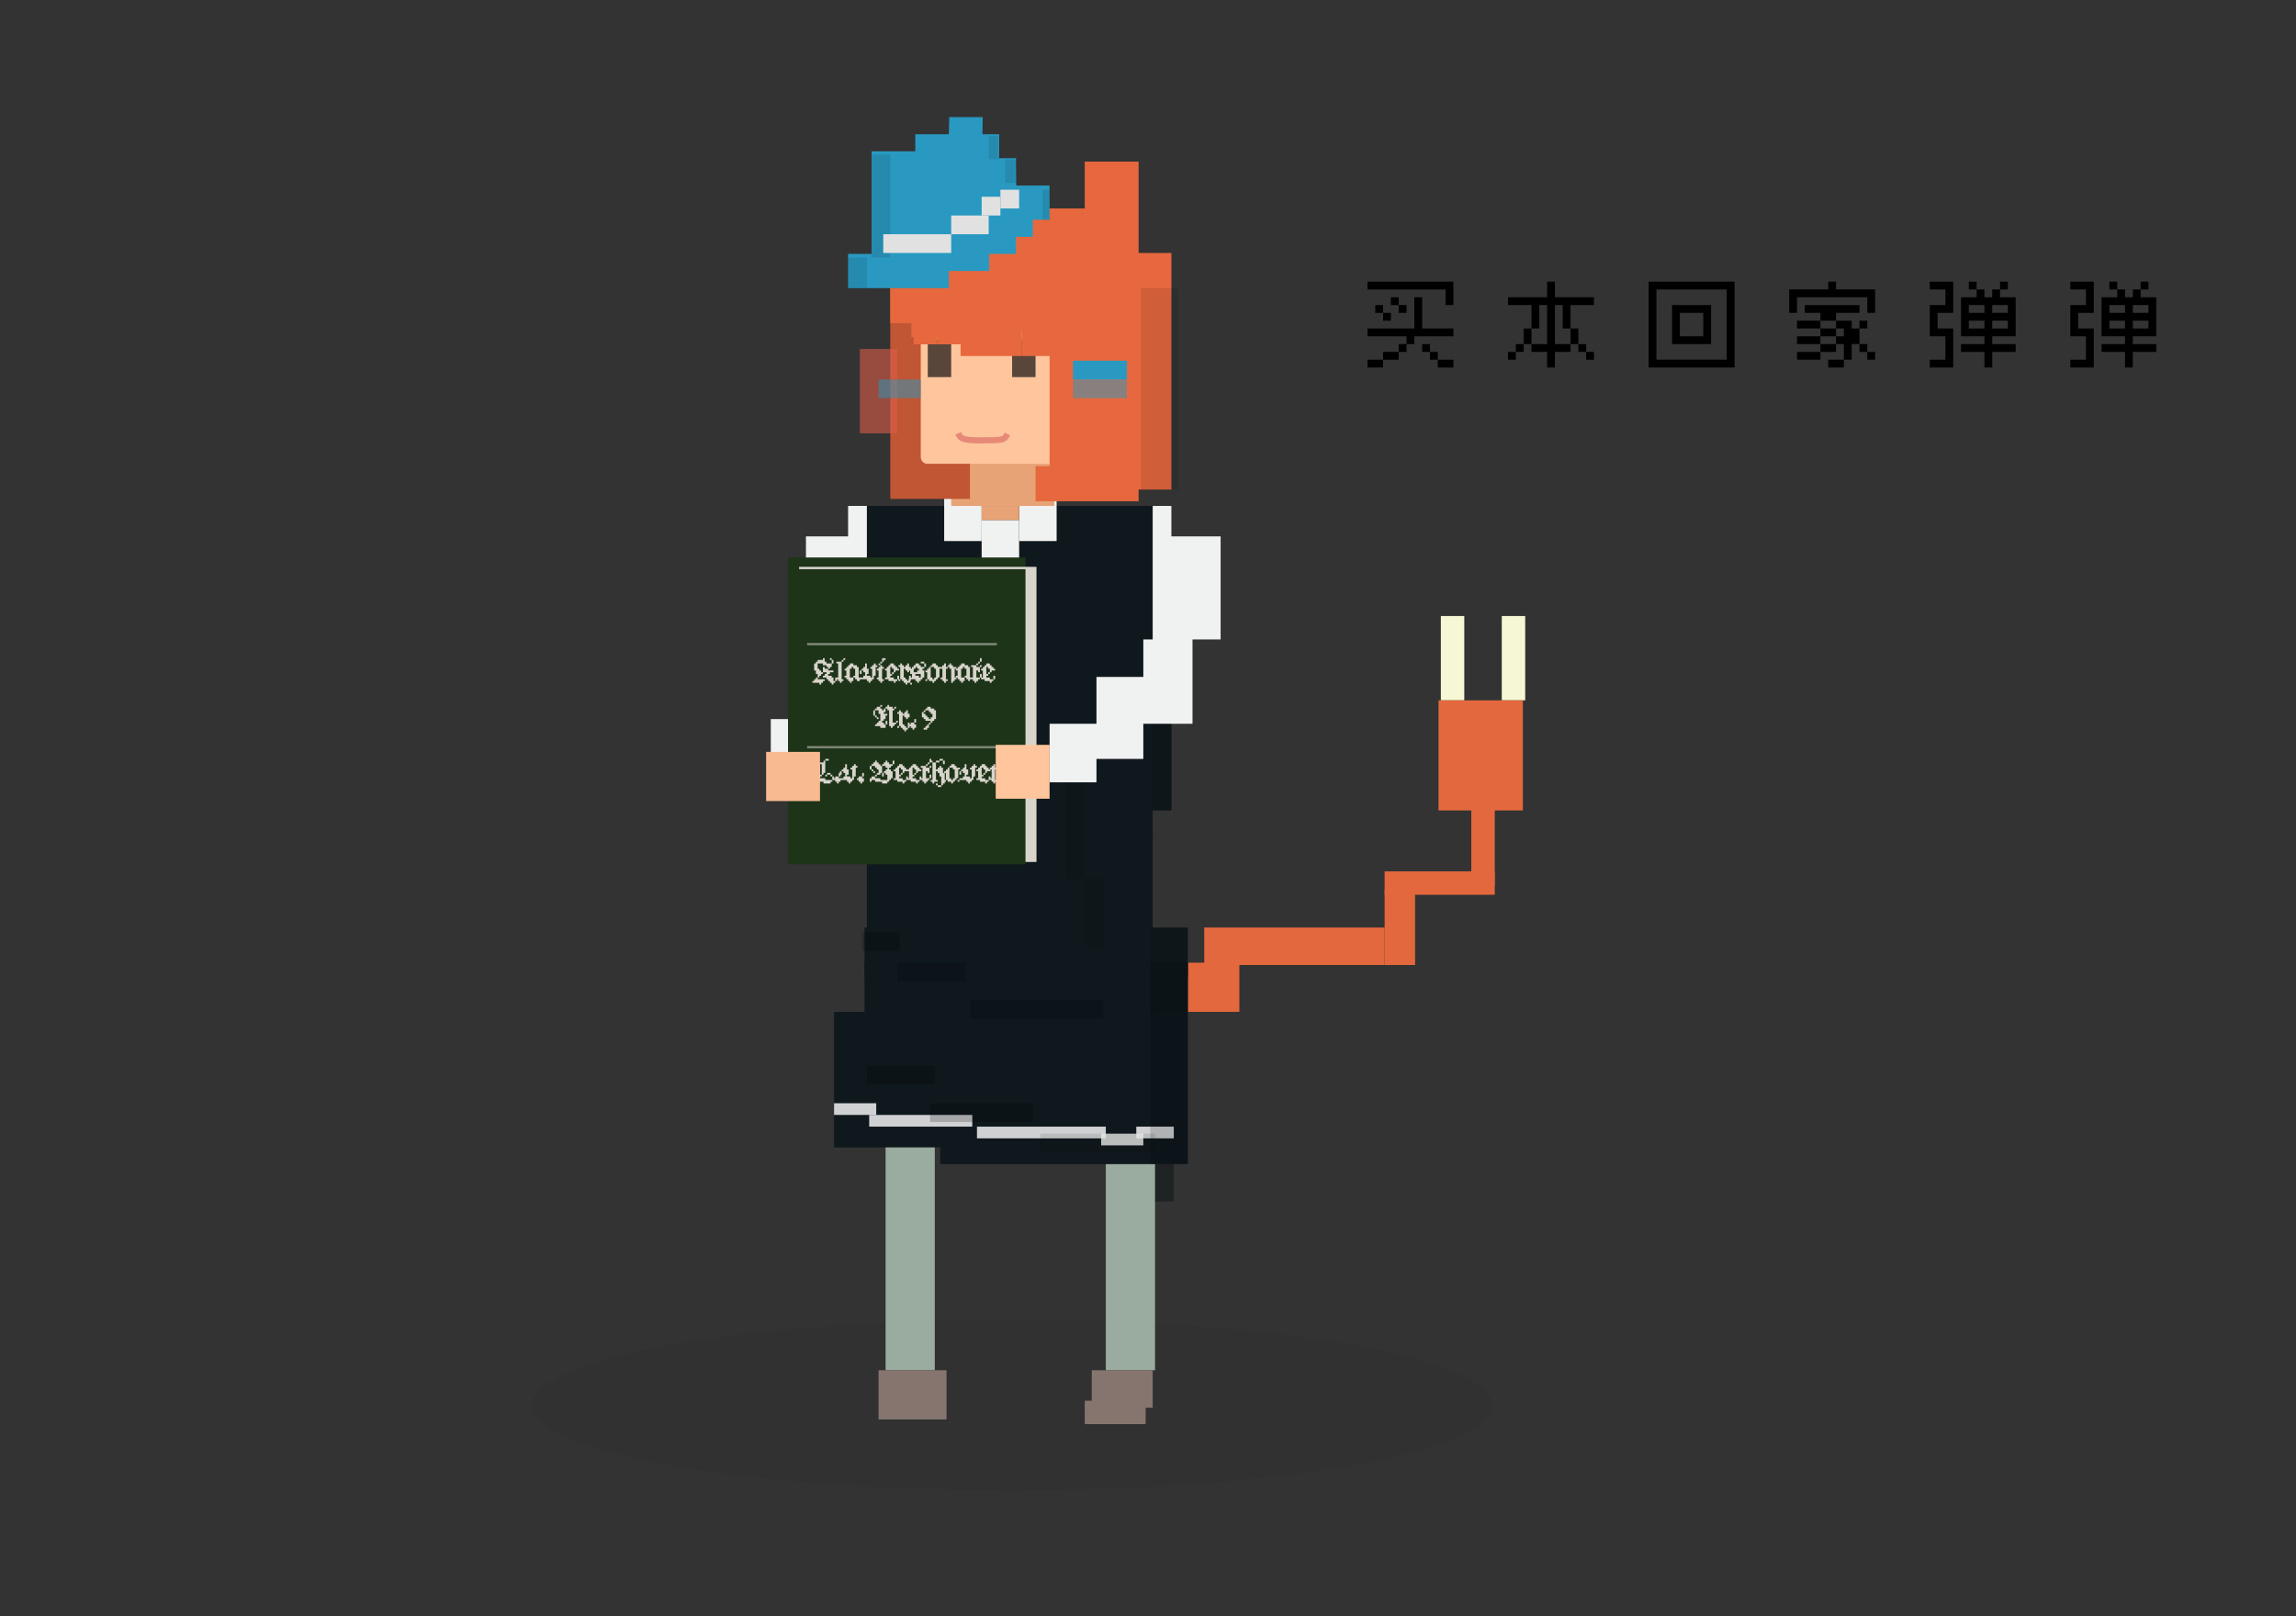 <?xml version="1.0" encoding="UTF-8" standalone="no"?>
<svg
   width="980px"
   height="690px"
   viewBox="0 0 980 690"
   version="1.1"
   id="svg256"
   sodipodi:docname="i-piano-score-get_cn.svg"
   inkscape:version="1.1.2 (b8e25be833, 2022-02-05)"
   xmlns:inkscape="http://www.inkscape.org/namespaces/inkscape"
   xmlns:sodipodi="http://sodipodi.sourceforge.net/DTD/sodipodi-0.dtd"
   xmlns:xlink="http://www.w3.org/1999/xlink"
   xmlns="http://www.w3.org/2000/svg"
   xmlns:svg="http://www.w3.org/2000/svg"
   xmlns:rdf="http://www.w3.org/1999/02/22-rdf-syntax-ns#"
   xmlns:cc="http://creativecommons.org/ns#"
   xmlns:dc="http://purl.org/dc/elements/1.1/">
  <rect x="0" y="0" width="980" height="690" fill="#333333" stroke="none"/>
  <sodipodi:namedview
     id="namedview258"
     pagecolor="#ffffff"
     bordercolor="#666666"
     borderopacity="1.0"
     inkscape:pageshadow="2"
     inkscape:pageopacity="0.0"
     inkscape:pagecheckerboard="0"
     showgrid="false"
     inkscape:zoom="1.1581633"
     inkscape:cx="277.59471"
     inkscape:cy="344.94273"
     inkscape:window-width="2249"
     inkscape:window-height="1087"
     inkscape:window-x="735"
     inkscape:window-y="976"
     inkscape:window-maximized="0"
     inkscape:current-layer="text2278" />
  <title
     id="title2">i-piano-score-get</title>
  <defs
     id="defs5">
    <polygon
       id="path-1"
       points="78.833 43.8 78.833 51.1 71.667 51.1 71.652 58.4 60.2 58.4 60.2 65.7 43 65.7 43 73 0 73 0 58.4 10.033 58.4 10.033 14.6 28.667 14.6 28.667 7.3 43 7.3 43.168 0 57.449 0 57.333 7.3 64.5 7.3 64.5 17.52 71.667 17.52 71.751 29.2 85.967 29.2 86 43.8" />
  </defs>
  <g
     id="i-piano-score-get"
     stroke="none"
     stroke-width="1"
     fill="none"
     fill-rule="evenodd">
    <g
       id="g251"
       transform="translate(227, 50)">
      <ellipse
         id="Oval"
         fill-opacity="0.05"
         fill="#0A0A0A"
         cx="205"
         cy="549.835"
         rx="205"
         ry="36.5" />
      <g
         id="スカート-影"
         transform="translate(265.6, 455) scale(-1, 1) translate(-265.6, -455) translate(257.6, 447)"
         fill="#0E1517"
         fill-opacity="0.5">
        <rect
           id="Rectangle"
           x="-0.4"
           y="0"
           width="16"
           height="16" />
      </g>
      <g
         id="脚"
         transform="translate(255.3, 480.5) scale(-1, 1) translate(-255.3, -480.5) translate(244.8, 426)"
         fill="#9AAB9F">
        <rect
           id="rect10"
           x="-0.2"
           y="0"
           width="21"
           height="109" />
      </g>
      <g
         id="脚1"
         transform="translate(161.3, 480.5) scale(-1, 1) translate(-161.3, -480.5) translate(150.8, 426)"
         fill="#9AAB9F">
        <rect
           id="rect13"
           x="-0.2"
           y="0"
           width="21"
           height="109" />
      </g>
      <g
         id="靴"
         transform="translate(252, 543) scale(-1, 1) translate(-252, -543) translate(239, 535)"
         fill="#85756E">
        <rect
           id="rect16"
           x="0"
           y="0"
           width="26"
           height="16" />
      </g>
      <g
         id="靴1"
         transform="translate(249, 553) scale(-1, 1) translate(-249, -553) translate(236, 548)"
         fill="#85756E">
        <rect
           id="rect19"
           x="0"
           y="0"
           width="26"
           height="10" />
      </g>
      <g
         id="靴2"
         transform="translate(162.1, 545.5) scale(-1, 1) translate(-162.1, -545.5) translate(147.6, 535)"
         fill="#85756E">
        <rect
           id="rect22"
           x="-0.4"
           y="0"
           width="29"
           height="21" />
      </g>
      <g
         transform="translate(352.2, 297.5) scale(-1, 1) translate(-352.2, -297.5) translate(280, 213)"
         id="g49">
        <g
           id="しっぽ"
           transform="translate(122.4, 148)"
           fill="#E3683E">
          <rect
             id="rect25"
             x="0"
             y="0"
             width="22"
             height="21" />
        </g>
        <g
           id="しっぽ1"
           transform="translate(60.4, 133)"
           fill="#E3683E">
          <rect
             id="rect28"
             x="0"
             y="0"
             width="77"
             height="16" />
        </g>
        <g
           id="しっぽ2"
           transform="translate(47.4, 117)"
           fill="#E3683E">
          <rect
             id="rect31"
             x="0"
             y="0"
             width="13"
             height="32" />
        </g>
        <g
           id="しっぽ3"
           transform="translate(13.6, 109)"
           fill="#E3683E">
          <rect
             id="rect34"
             x="-0.2"
             y="0"
             width="47"
             height="10" />
        </g>
        <g
           id="しっぽ4"
           transform="translate(13, 81)"
           fill="#E3683E">
          <rect
             id="rect37"
             x="0.4"
             y="0"
             width="10"
             height="34" />
        </g>
        <g
           id="しっぽ6"
           fill="#F6F7D4">
          <rect
             id="rect40"
             x="0.4"
             y="0"
             width="10"
             height="36" />
        </g>
        <g
           id="しっぽ8"
           transform="translate(26.4, 0)"
           fill="#F6F7D4">
          <rect
             id="rect43"
             x="0"
             y="0"
             width="10"
             height="36" />
        </g>
        <g
           id="しっぽ9"
           transform="translate(1.4, 36)"
           fill="#E3683E">
          <rect
             id="rect46"
             x="0"
             y="0"
             width="36"
             height="47" />
        </g>
      </g>
      <g
         transform="translate(190.9, 299.5) scale(-1, 1) translate(-190.9, -299.5) translate(102, 152)"
         id="g80">
        <g
           id="スカート"
           transform="translate(14.6, 153)"
           fill="#0F181D">
          <rect
             id="rect51"
             x="0.2"
             y="0"
             width="122"
             height="98" />
        </g>
        <g
           id="スカート1"
           transform="translate(0, 209)"
           fill="#0F181D">
          <rect
             id="rect54"
             x="-0.2"
             y="0"
             width="138"
             height="21" />
        </g>
        <g
           id="スカート2"
           transform="translate(0, 194)"
           fill="#0F181D">
          <rect
             id="rect57"
             x="-0.2"
             y="0"
             width="138"
             height="21" />
        </g>
        <g
           id="スカート3"
           transform="translate(0, 230)"
           fill="#0F181D">
          <polygon
             id="Path"
             points="150.8 0 -0.2 0 -0.2 65 105.5 65 105.5 57.857 150.8 57.857" />
        </g>
        <g
           id="ワンピース"
           transform="translate(14.6, 14)"
           fill="#0F181D">
          <rect
             id="rect62"
             x="0.2"
             y="0"
             width="122"
             height="143" />
        </g>
        <g
           id="ワンピース1"
           transform="translate(6.8, 0)">
          <rect
             id="rect65"
             fill="#0F181D"
             x="0"
             y="14"
             width="130"
             height="130" />
          <rect
             id="rect67"
             fill="#F0F1F1"
             x="81"
             y="0"
             width="16"
             height="29" />
          <rect
             id="rect69"
             fill="#F0F1F1"
             x="49"
             y="0"
             width="16"
             height="29" />
          <rect
             id="rect71"
             fill="#F0F1F1"
             x="65"
             y="20"
             width="16"
             height="23" />
          <rect
             id="rect73"
             fill="#E7A376"
             x="65"
             y="14"
             width="16"
             height="6" />
          <path
             d="M171,105 L171,126 L149,126 L149,105 L171,105 Z M138,14 L138,27 L156,27 L156,71 L130,71 L130,14 L138,14 Z"
             id="Combined-Shape"
             fill="#F0F1F1" />
          <g
             id="アウター-暗-"
             transform="translate(0, 71)"
             fill="#000000"
             fill-opacity="0.1">
            <rect
               id="rect76"
               x="0"
               y="0"
               width="8"
               height="73" />
          </g>
        </g>
      </g>
      <g
         id="シワ"
         transform="translate(138.2, 423.5) scale(-1, 1) translate(-138.2, -423.5) translate(129.2, 421)"
         fill="#FFFFFF"
         fill-opacity="0.8">
        <rect
           id="rect82"
           x="0.2"
           y="0"
           width="18"
           height="5" />
      </g>
      <g
         id="シワ1"
         transform="translate(166.2, 428.5) scale(-1, 1) translate(-166.2, -428.5) translate(144.2, 426)"
         fill="#FFFFFF"
         fill-opacity="0.8">
        <rect
           id="rect85"
           x="0.2"
           y="0"
           width="44"
           height="5" />
      </g>
      <g
         id="シワ2"
         transform="translate(217.1, 433.5) scale(-1, 1) translate(-217.1, -433.5) translate(189.6, 431)"
         fill="#FFFFFF"
         fill-opacity="0.8">
        <rect
           id="rect88"
           x="-0.4"
           y="0"
           width="55"
           height="5" />
      </g>
      <g
         id="シワ3"
         transform="translate(252.2, 436.5) scale(-1, 1) translate(-252.2, -436.5) translate(243.2, 434)"
         fill="#FFFFFF"
         fill-opacity="0.8">
        <rect
           id="rect91"
           x="0.2"
           y="0"
           width="18"
           height="5" />
      </g>
      <g
         id="シワ4"
         transform="translate(265.6, 433.5) scale(-1, 1) translate(-265.6, -433.5) translate(257.6, 431)"
         fill="#FFFFFF"
         fill-opacity="0.8">
        <rect
           id="rect94"
           x="-0.4"
           y="0"
           width="16"
           height="5" />
      </g>
      <rect
         id="rect97"
         fill-opacity="0.1"
         fill="#000000"
         transform="translate(241.5, 438) scale(-1, 1) translate(-241.5, -438) "
         x="217"
         y="434"
         width="49"
         height="8" />
      <rect
         id="rect99"
         fill-opacity="0.2"
         fill="#000000"
         transform="translate(149, 352) scale(-1, 1) translate(-149, -352) "
         x="141"
         y="348"
         width="16"
         height="8" />
      <rect
         id="rect101"
         fill-opacity="0.2"
         fill="#000000"
         transform="translate(157.5, 409) scale(-1, 1) translate(-157.5, -409) "
         x="143"
         y="405"
         width="29"
         height="8" />
      <rect
         id="rect103"
         fill-opacity="0.15"
         fill="#000000"
         transform="translate(170.5, 365) scale(-1, 1) translate(-170.5, -365) "
         x="156"
         y="361"
         width="29"
         height="8" />
      <rect
         id="rect105"
         fill-opacity="0.1"
         fill="#000000"
         transform="translate(177.5, 235) scale(-1, 1) translate(-177.5, -235) "
         x="167"
         y="231"
         width="21"
         height="8" />
      <rect
         id="rect107"
         fill-opacity="0.05"
         fill="#000000"
         transform="translate(175, 295.5) scale(-1, 1) translate(-175, -295.5) "
         x="171"
         y="281"
         width="8"
         height="29" />
      <rect
         id="rect109"
         fill-opacity="0.1"
         fill="#000000"
         transform="translate(240, 339.5) scale(-1, 1) translate(-240, -339.5) "
         x="236"
         y="325"
         width="8"
         height="29" />
      <rect
         id="rect111"
         fill-opacity="0.1"
         fill="#000000"
         transform="translate(232, 303) scale(-1, 1) translate(-232, -303) "
         x="228"
         y="281"
         width="8"
         height="44" />
      <rect
         id="rect113"
         fill-opacity="0.2"
         fill="#000000"
         transform="translate(192, 425) scale(-1, 1) translate(-192, -425) "
         x="170"
         y="421"
         width="44"
         height="8" />
      <rect
         id="rect115"
         fill-opacity="0.15"
         fill="#000000"
         transform="translate(215.5, 381) scale(-1, 1) translate(-215.5, -381) "
         x="187"
         y="377"
         width="57"
         height="8" />
      <rect
         id="rect117"
         fill-opacity="0.1"
         fill="#000000"
         transform="translate(272, 364) scale(-1, 1) translate(-272, -364) "
         x="264"
         y="346"
         width="16"
         height="36" />
      <rect
         id="rect119"
         fill-opacity="0.15"
         fill="#000000"
         transform="translate(272, 404) scale(-1, 1) translate(-272, -404) "
         x="264"
         y="361"
         width="16"
         height="86" />
      <rect
         id="楽譜"
         fill="#1D3418"
         fill-rule="nonzero"
         x="109.4"
         y="188"
         width="101.31"
         height="126" />
      <rect
         id="rect122"
         fill="#D8D4CC"
         fill-rule="nonzero"
         x="114.09"
         y="192"
         width="101.31"
         height="126" />
      <rect
         id="rect124"
         fill="#1D3418"
         fill-rule="nonzero"
         x="109.4"
         y="193"
         width="101.31"
         height="126" />
      <path
         d="M126.5,235.5 L125,235.5 L125,234.75 L124.25,234.75 L124.25,237 L123.5,237 L123.5,236.25 L122.75,236.25 L122.75,235.5 L122,235.5 L122,233.25 L124.25,233.25 L124.25,234 L125.75,234 L125.75,234.75 L126.5,234.75 L126.5,235.5 Z M128,231.75 L128,231 L127.25,231 L127.25,231.75 L128,231.75 Z M128.75,233.25 L128.75,231.75 L128,231.75 L128,233.25 L128.75,233.25 Z M130.25,240.75 L130.25,239.25 L129.5,239.25 L129.5,240.75 L130.25,240.75 Z M122,239.25 L121.25,239.25 L121.25,240 L120.5,240 L120.5,240.75 L119.75,240.75 L119.75,241.5 L122.75,241.5 L122.75,242.25 L123.5,242.25 L123.5,241.5 L124.25,241.5 L124.25,240.75 L125,240.75 L125,240 L122,240 L122,239.25 Z M126.5,235.5 L127.25,235.5 L127.25,234.75 L128,234.75 L128,233.25 L125.75,233.25 L125.75,232.5 L125,232.5 L125,231 L124.25,231 L124.25,231.75 L122,231.75 L122,232.5 L121.25,232.5 L121.25,233.25 L120.5,233.25 L120.5,236.25 L121.25,236.25 L121.25,237.75 L122,237.75 L122,239.25 L122.75,239.25 L122.75,238.5 L123.5,238.5 L123.5,237.75 L124.25,237.75 L124.25,237 L125.75,237 L125.75,237.75 L125,237.75 L125,238.5 L124.25,238.5 L124.25,239.25 L125.75,239.25 L125.75,240 L126.5,240 L126.5,240.75 L127.25,240.75 L127.25,241.5 L128,241.5 L128,242.25 L128.75,242.25 L128.75,241.5 L129.5,241.5 L129.5,240.75 L128.75,240.75 L128.75,239.25 L128,239.25 L128,238.5 L126.5,238.5 L126.5,237.75 L127.25,237.75 L127.25,237 L128.75,237 L128.75,236.25 L126.5,236.25 L126.5,235.5 Z M133.75,231.75 L133.75,231 L133,231 L133,231.75 L133.75,231.75 Z M133,232.5 L133,231.75 L132.25,231.75 L132.25,232.5 L133,232.5 Z M132.25,241.5 L132.25,240.75 L133,240.75 L133,240 L132.25,240 L132.25,232.5 L130,232.5 L130,233.25 L130.75,233.25 L130.75,239.25 L130,239.25 L130,240 L130.75,240 L130.75,240.75 L131.5,240.75 L131.5,241.5 L132.25,241.5 Z M137.25,239.25 L135.75,239.25 L135.75,235.5 L136.5,235.5 L136.5,234.75 L137.25,234.75 L137.25,235.5 L138,235.5 L138,238.5 L137.25,238.5 L137.25,239.25 Z M137.25,239.25 L138,239.25 L138,240 L138.75,240 L138.75,240.75 L139.5,240.75 L139.5,240 L140.25,240 L140.25,239.25 L139.5,239.25 L139.5,234.75 L138.75,234.75 L138.75,234 L137.25,234 L137.25,233.25 L135.75,233.25 L135.75,234 L135,234 L135,234.75 L134.25,234.75 L134.25,235.5 L133.5,235.5 L133.5,236.25 L134.25,236.25 L134.25,238.5 L133.5,238.5 L133.5,239.25 L134.25,239.25 L134.25,240 L135,240 L135,240.75 L135.75,240.75 L135.75,241.5 L136.5,241.5 L136.5,240.75 L137.25,240.75 L137.25,239.25 Z M140,240 L139.25,240 L139.25,240.75 L140,240.75 L140,240 Z M140.75,236.25 L140,236.25 L140,237.75 L140.75,237.75 L140.75,236.25 Z M140.75,236.25 L141.5,236.25 L141.5,237 L142.25,237 L142.25,238.5 L141.5,238.5 L141.5,239.25 L140,239.25 L140,240 L143,240 L143,240.75 L143.75,240.75 L143.75,241.5 L144.5,241.5 L144.5,240.75 L145.25,240.75 L145.25,240 L146,240 L146,238.5 L146.75,238.5 L146.75,234.75 L147.5,234.75 L147.5,234 L146.75,234 L146.75,233.25 L146,233.25 L146,234 L145.25,234 L145.25,234.75 L144.5,234.75 L144.5,235.5 L145.25,235.5 L145.25,239.25 L144.5,239.25 L144.5,238.5 L143,238.5 L143,237.75 L143.75,237.75 L143.75,235.5 L143,235.5 L143,233.25 L142.25,233.25 L142.25,234.75 L141.5,234.75 L141.5,235.5 L140.75,235.5 L140.75,236.25 Z M150.25,232.5 L150.25,231.75 L151,231.75 L151,231 L149.5,231 L149.5,232.5 L150.25,232.5 Z M149.5,233.25 L149.5,232.5 L148.75,232.5 L148.75,233.25 L149.5,233.25 Z M148.75,234 L148.75,233.25 L148,233.25 L148,234 L148.75,234 Z M149.5,241.5 L149.5,240.75 L150.25,240.75 L150.25,240 L149.5,240 L149.5,235.5 L150.25,235.5 L150.25,234.75 L149.5,234.75 L149.5,234 L148.75,234 L148.75,234.75 L148,234.75 L148,235.5 L147.25,235.5 L147.25,236.25 L148,236.25 L148,239.25 L147.25,239.25 L147.25,240 L148,240 L148,240.75 L148.75,240.75 L148.75,241.5 L149.5,241.5 Z M154.5,237 L153.75,237 L153.75,237.75 L154.5,237.75 L154.5,237 Z M156.75,240 L156.75,238.5 L156,238.5 L156,240 L156.75,240 Z M154.5,237 L155.25,237 L155.25,236.25 L156.75,236.25 L156.75,235.5 L156,235.5 L156,234.75 L155.25,234.75 L155.25,234 L154.5,234 L154.5,233.25 L153,233.25 L153,234 L152.25,234 L152.25,234.75 L151.5,234.75 L151.5,235.5 L150.75,235.5 L150.75,236.25 L151.5,236.25 L151.5,239.25 L150.75,239.25 L150.75,240 L152.25,240 L152.25,240.75 L154.5,240.75 L154.5,241.5 L155.25,241.5 L155.25,240.75 L156,240.75 L156,240 L154.5,240 L154.5,239.25 L153,239.25 L153,238.5 L153.75,238.5 L153.75,237.75 L153,237.75 L153,234.75 L153.75,234.75 L153.75,235.5 L154.5,235.5 L154.5,237 Z M157.25,240 L156.5,240 L156.5,240.75 L157.25,240.75 L157.25,240 Z M161.75,240.75 L161.75,238.5 L161,238.5 L161,240.75 L161.75,240.75 Z M157.25,240 L158,240 L158,240.75 L158.75,240.75 L158.75,241.5 L159.5,241.5 L159.5,242.25 L160.25,242.25 L160.25,241.5 L161,241.5 L161,240.75 L160.25,240.75 L160.25,240 L159.5,240 L159.5,239.25 L158.75,239.25 L158.75,235.5 L159.5,235.5 L159.5,236.25 L160.25,236.25 L160.25,237 L161,237 L161,236.25 L161.75,236.25 L161.75,234.75 L161,234.75 L161,233.25 L160.25,233.25 L160.25,234 L159.5,234 L159.5,234.75 L158.75,234.75 L158.75,234 L158,234 L158,233.25 L157.25,233.25 L157.25,234 L156.5,234 L156.5,234.75 L157.25,234.75 L157.25,240 Z M167.5,233.25 L167.5,232.5 L166,232.5 L166,233.25 L167.5,233.25 Z M161.5,240 L163.75,240 L163.75,240.75 L164.5,240.75 L164.5,241.5 L165.25,241.5 L165.25,240.75 L166,240.75 L166,240 L166.75,240 L166.75,239.25 L167.5,239.25 L167.5,236.25 L166.75,236.25 L166.75,235.5 L167.5,235.5 L167.5,234.75 L166,234.75 L166,234 L165.25,234 L165.25,233.25 L163.75,233.25 L163.75,234 L163,234 L163,234.75 L162.25,234.75 L162.25,235.5 L161.5,235.5 L161.5,237.75 L162.25,237.75 L162.25,239.25 L161.5,239.25 L161.5,240 Z M168.25,234.75 L168.25,233.25 L167.5,233.25 L167.5,234.75 L168.25,234.75 Z M164.5,237 L163,237 L163,235.5 L163.75,235.5 L163.75,234.75 L164.5,234.75 L164.5,235.5 L165.25,235.5 L165.25,236.25 L164.5,236.25 L164.5,237 Z M166,239.25 L165.25,239.25 L165.25,238.5 L163.75,238.5 L163.75,237.75 L166,237.75 L166,239.25 Z M162.25,242.25 L162.25,241.5 L161.5,241.5 L161.5,242.25 L162.25,242.25 Z M161.5,240 L160.75,240 L160.75,241.5 L161.5,241.5 L161.5,240 Z M168.75,240 L168,240 L168,240.75 L168.75,240.75 L168.75,240 Z M171.75,240 L171,240 L171,239.25 L170.25,239.25 L170.25,234.75 L171.75,234.75 L171.75,235.5 L172.5,235.5 L172.5,239.25 L171.75,239.25 L171.75,240 Z M168.75,240 L169.5,240 L169.5,240.75 L171,240.75 L171,241.5 L171.75,241.5 L171.75,240.75 L172.5,240.75 L172.5,240 L173.25,240 L173.25,239.25 L174,239.25 L174,235.5 L174.75,235.5 L174.75,234.75 L173.25,234.75 L173.25,234 L172.5,234 L172.5,233.25 L171,233.25 L171,234 L170.25,234 L170.25,234.75 L169.5,234.75 L169.5,235.5 L168.75,235.5 L168.75,236.25 L168,236.25 L168,237 L168.75,237 L168.75,240 Z M177.5,234.75 L178.25,234.75 L178.25,235.5 L179,235.5 L179,241.5 L179.75,241.5 L179.75,240.75 L180.5,240.75 L180.5,240 L181.25,240 L181.25,239.25 L180.5,239.25 L180.5,235.5 L181.25,235.5 L181.25,234.75 L179.75,234.75 L179.75,234 L179,234 L179,233.25 L178.25,233.25 L178.25,234 L177.5,234 L177.5,234.75 Z M177.5,234.75 L176.75,234.75 L176.75,233.25 L176,233.25 L176,234 L175.25,234 L175.25,234.75 L174.5,234.75 L174.5,235.5 L175.25,235.5 L175.25,239.25 L174.5,239.25 L174.5,240 L175.25,240 L175.25,240.75 L176,240.75 L176,241.5 L176.75,241.5 L176.75,240.75 L177.5,240.75 L177.5,240 L176.75,240 L176.75,235.5 L177.5,235.5 L177.5,234.75 Z M184.75,239.25 L183.25,239.25 L183.25,235.5 L184,235.5 L184,234.75 L184.75,234.75 L184.75,235.5 L185.5,235.5 L185.5,238.5 L184.75,238.5 L184.75,239.25 Z M184.75,239.25 L185.5,239.25 L185.5,240 L186.25,240 L186.25,240.75 L187,240.75 L187,240 L187.75,240 L187.75,239.25 L187,239.25 L187,234.75 L186.25,234.75 L186.25,234 L184.75,234 L184.75,233.25 L183.25,233.25 L183.25,234 L182.5,234 L182.5,234.75 L181.75,234.75 L181.75,235.5 L181,235.5 L181,236.25 L181.75,236.25 L181.75,238.5 L181,238.5 L181,239.25 L181.75,239.25 L181.75,240 L182.5,240 L182.5,240.75 L183.25,240.75 L183.25,241.5 L184,241.5 L184,240.75 L184.75,240.75 L184.75,239.25 Z M192,232.5 L192,231 L191.25,231 L191.25,232.5 L192,232.5 Z M191.25,233.25 L191.25,232.5 L190.5,232.5 L190.5,233.25 L191.25,233.25 Z M190.5,234 L190.5,233.25 L189.75,233.25 L189.75,234 L190.5,234 Z M189.75,241.5 L189.75,240.75 L190.5,240.75 L190.5,240 L191.25,240 L191.25,239.25 L189.75,239.25 L189.75,236.25 L190.5,236.25 L190.5,237 L191.25,237 L191.25,234.75 L189.75,234.75 L189.75,234 L187.5,234 L187.5,234.75 L188.25,234.75 L188.25,239.25 L187.5,239.25 L187.5,240 L188.25,240 L188.25,240.75 L189,240.75 L189,241.5 L189.75,241.5 Z M192,234.75 L192,234 L191.25,234 L191.25,234.75 L192,234.75 Z M192,239.25 L192,237.75 L191.25,237.75 L191.25,239.25 L192,239.25 Z M195.5,237 L194.75,237 L194.75,237.75 L195.5,237.75 L195.5,237 Z M197.75,240 L197.75,238.5 L197,238.5 L197,240 L197.75,240 Z M195.5,237 L196.25,237 L196.25,236.25 L197.75,236.25 L197.75,235.5 L197,235.5 L197,234.75 L196.25,234.75 L196.25,234 L195.5,234 L195.5,233.25 L194,233.25 L194,234 L193.25,234 L193.25,234.75 L192.5,234.75 L192.5,235.5 L191.75,235.5 L191.75,236.25 L192.5,236.25 L192.5,239.25 L191.75,239.25 L191.75,240 L193.25,240 L193.25,240.75 L195.5,240.75 L195.5,241.5 L196.25,241.5 L196.25,240.75 L197,240.75 L197,240 L195.5,240 L195.5,239.25 L194,239.25 L194,238.5 L194.75,238.5 L194.75,237.75 L194,237.75 L194,234.75 L194.75,234.75 L194.75,235.5 L195.5,235.5 L195.5,237 Z M147.25,256.25 L147.25,257 L148,257 L148,256.25 L147.25,256.25 Z M149.5,251.75 L149.5,251 L148.75,251 L148.75,251.75 L149.5,251.75 Z M155.5,252.5 L155.5,251.75 L154.75,251.75 L154.75,252.5 L155.5,252.5 Z M151.75,259.25 L151.75,257.75 L151,257.75 L151,259.25 L151.75,259.25 Z M156.25,258.5 L156.25,257.75 L155.5,257.75 L155.5,258.5 L156.25,258.5 Z M151,252.5 L151.75,252.5 L151.75,253.25 L152.5,253.25 L152.5,260 L153.25,260 L153.25,260.75 L154,260.75 L154,260 L154.75,260 L154.75,259.25 L155.5,259.25 L155.5,258.5 L154,258.5 L154,253.25 L154.75,253.25 L154.75,252.5 L154,252.5 L154,251.75 L152.5,251.75 L152.5,251 L151.75,251 L151.75,251.75 L151,251.75 L151,252.5 Z M146.5,255.5 L146.5,253.25 L145.75,253.25 L145.75,255.5 L146.5,255.5 Z M147.25,256.25 L147.25,255.5 L146.5,255.5 L146.5,256.25 L147.25,256.25 Z M151,252.5 L150.25,252.5 L150.25,253.25 L149.5,253.25 L149.5,252.5 L148.75,252.5 L148.75,251.75 L147.25,251.75 L147.25,252.5 L146.5,252.5 L146.5,253.25 L148,253.25 L148,254.75 L148.75,254.75 L148.75,257.75 L148,257.75 L148,258.5 L147.25,258.5 L147.25,259.25 L146.5,259.25 L146.5,260 L148.75,260 L148.75,260.75 L151,260.75 L151,259.25 L150.25,259.25 L150.25,258.5 L149.5,258.5 L149.5,257.75 L150.25,257.75 L150.25,257 L151,257 L151,255.5 L151.75,255.5 L151.75,254.75 L150.25,254.75 L150.25,254 L151,254 L151,252.5 Z M156.75,260 L156,260 L156,260.75 L156.75,260.75 L156.75,260 Z M161.25,260.75 L161.25,258.5 L160.5,258.5 L160.5,260.75 L161.25,260.75 Z M156.75,260 L157.5,260 L157.5,260.75 L158.25,260.75 L158.25,261.5 L159,261.5 L159,262.25 L159.75,262.25 L159.75,261.5 L160.5,261.5 L160.5,260.75 L159.75,260.75 L159.75,260 L159,260 L159,259.25 L158.25,259.25 L158.25,255.5 L159,255.5 L159,256.25 L159.75,256.25 L159.75,257 L160.5,257 L160.5,256.25 L161.25,256.25 L161.25,254.75 L160.5,254.75 L160.5,253.25 L159.75,253.25 L159.75,254 L159,254 L159,254.75 L158.25,254.75 L158.25,254 L157.5,254 L157.5,253.25 L156.75,253.25 L156.75,254 L156,254 L156,254.75 L156.75,254.75 L156.75,260 Z M164,258.5 L164,257 L163.25,257 L163.25,258.5 L164,258.5 Z M163.25,261.5 L163.25,260.75 L164,260.75 L164,259.25 L163.25,259.25 L163.25,258.5 L161.75,258.5 L161.75,259.25 L161,259.25 L161,260 L161.75,260 L161.75,260.75 L162.5,260.75 L162.5,261.5 L163.25,261.5 Z M171,258.5 L171,257.75 L171.75,257.75 L171.75,257 L172.5,257 L172.5,253.25 L171.75,253.25 L171.75,252.5 L170.25,252.5 L170.25,251.75 L168.75,251.75 L168.75,252.5 L168,252.5 L168,253.25 L167.25,253.25 L167.25,254 L166.5,254 L166.5,256.25 L167.25,256.25 L167.25,257 L168,257 L168,257.75 L170.25,257.75 L170.25,258.5 L171,258.5 Z M170.25,257 L169.5,257 L169.5,256.25 L168.75,256.25 L168.75,255.5 L168,255.5 L168,254.75 L167.25,254.75 L167.25,254 L168,254 L168,253.25 L169.5,253.25 L169.5,254 L170.25,254 L170.25,254.75 L171,254.75 L171,256.25 L170.25,256.25 L170.25,257 Z M170.25,259.25 L170.25,258.5 L169.5,258.5 L169.5,259.25 L170.25,259.25 Z M168.75,261.5 L168.75,260.75 L169.5,260.75 L169.5,259.25 L168.75,259.25 L168.75,260 L168,260 L168,260.75 L167.25,260.75 L167.25,261.5 L168.75,261.5 Z"
         id="path126"
         fill="#D8D4CC"
         fill-rule="nonzero" />
      <path
         d="M126.75,274.75 L126.75,274 L125.25,274 L125.25,274.75 L126.75,274.75 Z M124.5,280.75 L124.5,280 L125.25,280 L125.25,274.75 L124.5,274.75 L124.5,275.5 L123,275.5 L123,276.25 L123.75,276.25 L123.75,280.75 L124.5,280.75 Z M127.5,284.5 L127.5,283.75 L128.25,283.75 L128.25,283 L125.25,283 L125.25,282.25 L123,282.25 L123,281.5 L123.75,281.5 L123.75,280.75 L123,280.75 L123,276.25 L120.75,276.25 L120.75,277 L121.5,277 L121.5,282.25 L120.75,282.25 L120.75,283 L120,283 L120,283.75 L124.5,283.75 L124.5,284.5 L127.5,284.5 Z M127.5,280.75 L127.5,280 L126,280 L126,280.75 L127.5,280.75 Z M126,281.5 L126,280.75 L125.25,280.75 L125.25,281.5 L126,281.5 Z M128.25,281.5 L128.25,280.75 L127.5,280.75 L127.5,281.5 L128.25,281.5 Z M129,283 L129,281.5 L128.25,281.5 L128.25,283 L129,283 Z M131.75,281.5 L131.75,280 L131,280 L131,281.5 L131.75,281.5 Z M131,284.5 L131,283.75 L131.75,283.75 L131.75,282.25 L131,282.25 L131,281.5 L129.5,281.5 L129.5,282.25 L128.75,282.25 L128.75,283 L129.5,283 L129.5,283.75 L130.25,283.75 L130.25,284.5 L131,284.5 Z M131.5,283 L130.75,283 L130.75,283.75 L131.5,283.75 L131.5,283 Z M132.25,279.25 L131.5,279.25 L131.5,280.75 L132.25,280.75 L132.25,279.25 Z M132.25,279.25 L133,279.25 L133,280 L133.75,280 L133.75,281.5 L133,281.5 L133,282.25 L131.5,282.25 L131.5,283 L134.5,283 L134.5,283.75 L135.25,283.75 L135.25,284.5 L136,284.5 L136,283.75 L136.75,283.75 L136.75,283 L137.5,283 L137.5,281.5 L138.25,281.5 L138.25,277.75 L139,277.75 L139,277 L138.25,277 L138.25,276.25 L137.5,276.25 L137.5,277 L136.75,277 L136.75,277.75 L136,277.75 L136,278.5 L136.75,278.5 L136.75,282.25 L136,282.25 L136,281.5 L134.5,281.5 L134.5,280.75 L135.25,280.75 L135.25,278.5 L134.5,278.5 L134.5,276.25 L133.75,276.25 L133.75,277.75 L133,277.75 L133,278.5 L132.25,278.5 L132.25,279.25 Z M141.75,281.5 L141.75,280 L141,280 L141,281.5 L141.75,281.5 Z M141,284.5 L141,283.75 L141.75,283.75 L141.75,282.25 L141,282.25 L141,281.5 L139.5,281.5 L139.5,282.25 L138.75,282.25 L138.75,283 L139.5,283 L139.5,283.75 L140.25,283.75 L140.25,284.5 L141,284.5 Z M145.75,279.25 L145.75,280 L146.5,280 L146.5,279.25 L145.75,279.25 Z M154.75,276.25 L154.75,274.75 L154,274.75 L154,276.25 L154.75,276.25 Z M151.75,283 L148.75,283 L148.75,282.25 L146.5,282.25 L146.5,281.5 L147.25,281.5 L147.25,280.75 L148.75,280.75 L148.75,280 L149.5,280 L149.5,277 L151,277 L151,277.75 L151.75,277.75 L151.75,278.5 L151,278.5 L151,279.25 L150.25,279.25 L150.25,280 L151,280 L151,280.75 L151.75,280.75 L151.75,283 Z M150.25,281.5 L150.25,280 L149.5,280 L149.5,281.5 L150.25,281.5 Z M145,277 L146.5,277 L146.5,277.75 L147.25,277.75 L147.25,278.5 L148,278.5 L148,280 L147.25,280 L147.25,280.75 L146.5,280.75 L146.5,281.5 L145,281.5 L145,282.25 L144.25,282.25 L144.25,283.75 L145,283.75 L145,283 L146.5,283 L146.5,283.75 L149.5,283.75 L149.5,284.5 L151.75,284.5 L151.75,283.75 L152.5,283.75 L152.5,283 L153.25,283 L153.25,282.25 L154,282.25 L154,279.25 L153.25,279.25 L153.25,278.5 L152.5,278.5 L152.5,277.75 L153.25,277.75 L153.25,277 L154,277 L154,276.25 L152.5,276.25 L152.5,275.5 L151.75,275.5 L151.75,274.75 L151,274.75 L151,275.5 L150.25,275.5 L150.25,276.25 L149.5,276.25 L149.5,277 L148.75,277 L148.75,276.25 L148,276.25 L148,275.5 L147.25,275.5 L147.25,274.75 L146.5,274.75 L146.5,275.5 L145.75,275.5 L145.75,276.25 L145,276.25 L145,277 Z M145,278.5 L145,277 L144.25,277 L144.25,278.5 L145,278.5 Z M145.75,279.25 L145.75,278.5 L145,278.5 L145,279.25 L145.75,279.25 Z M158.25,280 L157.5,280 L157.5,280.75 L158.25,280.75 L158.25,280 Z M160.5,283 L160.5,281.5 L159.75,281.5 L159.75,283 L160.5,283 Z M158.25,280 L159,280 L159,279.25 L160.5,279.25 L160.5,278.5 L159.75,278.5 L159.75,277.75 L159,277.75 L159,277 L158.25,277 L158.25,276.25 L156.75,276.25 L156.75,277 L156,277 L156,277.75 L155.25,277.75 L155.25,278.5 L154.5,278.5 L154.5,279.25 L155.25,279.25 L155.25,282.25 L154.5,282.25 L154.5,283 L156,283 L156,283.75 L158.25,283.75 L158.25,284.5 L159,284.5 L159,283.75 L159.75,283.75 L159.75,283 L158.25,283 L158.25,282.25 L156.75,282.25 L156.75,281.5 L157.5,281.5 L157.5,280.75 L156.75,280.75 L156.75,277.75 L157.5,277.75 L157.5,278.5 L158.25,278.5 L158.25,280 Z M164,280 L163.25,280 L163.25,280.75 L164,280.75 L164,280 Z M166.25,283 L166.25,281.5 L165.5,281.5 L165.5,283 L166.25,283 Z M164,280 L164.75,280 L164.75,279.25 L166.25,279.25 L166.25,278.5 L165.5,278.5 L165.5,277.75 L164.75,277.75 L164.75,277 L164,277 L164,276.25 L162.5,276.25 L162.5,277 L161.75,277 L161.75,277.75 L161,277.75 L161,278.5 L160.25,278.5 L160.25,279.25 L161,279.25 L161,282.25 L160.25,282.25 L160.25,283 L161.75,283 L161.75,283.75 L164,283.75 L164,284.5 L164.75,284.5 L164.75,283.75 L165.5,283.75 L165.5,283 L164,283 L164,282.25 L162.5,282.25 L162.5,281.5 L163.25,281.5 L163.25,280.75 L162.5,280.75 L162.5,277.75 L163.25,277.75 L163.25,278.5 L164,278.5 L164,280 Z M170.5,275.5 L170.5,274 L169.75,274 L169.75,275.5 L170.5,275.5 Z M169.75,276.25 L169.75,275.5 L169,275.5 L169,276.25 L169.75,276.25 Z M169,277 L169,276.25 L168.25,276.25 L168.25,277 L169,277 Z M168.25,284.5 L168.25,283.75 L169,283.75 L169,283 L169.75,283 L169.75,282.25 L168.25,282.25 L168.25,279.25 L169,279.25 L169,280 L169.75,280 L169.75,277.75 L168.25,277.75 L168.25,277 L166,277 L166,277.75 L166.75,277.75 L166.75,282.25 L166,282.25 L166,283 L166.75,283 L166.75,283.75 L167.5,283.75 L167.5,284.5 L168.25,284.5 Z M170.5,277.75 L170.5,277 L169.75,277 L169.75,277.75 L170.5,277.75 Z M170.5,282.25 L170.5,280.75 L169.75,280.75 L169.75,282.25 L170.5,282.25 Z M175.5,274.75 L175.5,274 L174,274 L174,274.75 L175.5,274.75 Z M176.25,276.25 L176.25,274.75 L175.5,274.75 L175.5,276.25 L176.25,276.25 Z M174,275.5 L174,274.75 L172.5,274.75 L172.5,275.5 L174,275.5 Z M171,275.5 L171,274.75 L170.25,274.75 L170.25,275.5 L171,275.5 Z M174.75,285.25 L175.5,285.25 L175.5,284.5 L176.25,284.5 L176.25,280 L175.5,280 L175.5,277.75 L174.75,277.75 L174.75,277 L174,277 L174,277.75 L173.25,277.75 L173.25,278.5 L172.5,278.5 L172.5,275.5 L171,275.5 L171,283 L170.25,283 L170.25,283.75 L171,283.75 L171,284.5 L171.75,284.5 L171.75,283.75 L173.25,283.75 L173.25,283 L172.5,283 L172.5,279.25 L173.25,279.25 L173.25,280 L174,280 L174,281.5 L174.75,281.5 L174.75,285.25 Z M173.25,285.25 L173.25,284.5 L172.5,284.5 L172.5,285.25 L173.25,285.25 Z M174.75,285.25 L173.25,285.25 L173.25,286 L174.75,286 L174.75,285.25 Z M176.75,283 L176,283 L176,283.75 L176.75,283.75 L176.75,283 Z M179.75,283 L179,283 L179,282.25 L178.25,282.25 L178.25,277.75 L179.75,277.75 L179.75,278.5 L180.5,278.5 L180.5,282.25 L179.75,282.25 L179.75,283 Z M176.75,283 L177.5,283 L177.5,283.75 L179,283.75 L179,284.5 L179.75,284.5 L179.75,283.75 L180.5,283.75 L180.5,283 L181.25,283 L181.25,282.25 L182,282.25 L182,278.5 L182.75,278.5 L182.75,277.75 L181.25,277.75 L181.25,277 L180.5,277 L180.5,276.25 L179,276.25 L179,277 L178.25,277 L178.25,277.75 L177.5,277.75 L177.5,278.5 L176.75,278.5 L176.75,279.25 L176,279.25 L176,280 L176.75,280 L176.75,283 Z M182.5,283 L181.75,283 L181.75,283.75 L182.5,283.75 L182.5,283 Z M183.25,279.25 L182.5,279.25 L182.5,280.75 L183.25,280.75 L183.25,279.25 Z M183.25,279.25 L184,279.25 L184,280 L184.75,280 L184.75,281.5 L184,281.5 L184,282.25 L182.5,282.25 L182.5,283 L185.5,283 L185.5,283.75 L186.25,283.75 L186.25,284.5 L187,284.5 L187,283.75 L187.75,283.75 L187.75,283 L188.5,283 L188.5,281.5 L189.25,281.5 L189.25,277.75 L190,277.75 L190,277 L189.25,277 L189.25,276.25 L188.5,276.25 L188.5,277 L187.75,277 L187.75,277.75 L187,277.75 L187,278.5 L187.75,278.5 L187.75,282.25 L187,282.25 L187,281.5 L185.5,281.5 L185.5,280.75 L186.25,280.75 L186.25,278.5 L185.5,278.5 L185.5,276.25 L184.75,276.25 L184.75,277.75 L184,277.75 L184,278.5 L183.25,278.5 L183.25,279.25 Z M193.5,280 L192.75,280 L192.75,280.75 L193.5,280.75 L193.5,280 Z M195.75,283 L195.75,281.5 L195,281.5 L195,283 L195.75,283 Z M193.5,280 L194.25,280 L194.25,279.25 L195.75,279.25 L195.75,278.5 L195,278.5 L195,277.75 L194.25,277.75 L194.25,277 L193.5,277 L193.5,276.25 L192,276.25 L192,277 L191.25,277 L191.25,277.75 L190.5,277.75 L190.5,278.5 L189.75,278.5 L189.75,279.25 L190.5,279.25 L190.5,282.25 L189.75,282.25 L189.75,283 L191.25,283 L191.25,283.75 L193.5,283.75 L193.5,284.5 L194.25,284.5 L194.25,283.75 L195,283.75 L195,283 L193.5,283 L193.5,282.25 L192,282.25 L192,281.5 L192.75,281.5 L192.75,280.75 L192,280.75 L192,277.75 L192.75,277.75 L192.75,278.5 L193.5,278.5 L193.5,280 Z M198.5,277.75 L199.25,277.75 L199.25,278.5 L200,278.5 L200,284.5 L200.75,284.5 L200.75,283.75 L201.5,283.75 L201.5,283 L202.25,283 L202.25,282.25 L201.5,282.25 L201.5,278.5 L202.25,278.5 L202.25,277.75 L200.75,277.75 L200.75,277 L200,277 L200,276.25 L199.25,276.25 L199.25,277 L198.5,277 L198.5,277.75 Z M198.5,277.75 L197.75,277.75 L197.75,276.25 L197,276.25 L197,277 L196.25,277 L196.25,277.75 L195.5,277.75 L195.5,278.5 L196.25,278.5 L196.25,282.25 L195.5,282.25 L195.5,283 L196.25,283 L196.25,283.75 L197,283.75 L197,284.5 L197.75,284.5 L197.75,283.75 L198.5,283.75 L198.5,283 L197.75,283 L197.75,278.5 L198.5,278.5 L198.5,277.75 Z"
         id="path128"
         fill="#D8D4CC"
         fill-rule="nonzero" />
      <path
         d="M250,166 L250,223 L254,223 L254,239 L274,239 L274,259 L294,259 L294,284 L274,284 L274,274 L254,274 L254,259 L233,259 L233,223 L221,223 L221,179 L242,179 L242,166 L250,166 Z"
         id="腕"
         fill="#F0F1F1"
         transform="translate(257.5, 225) scale(-1, 1) translate(-257.5, -225) " />
      <rect
         id="rect131"
         fill="#E7A376"
         x="179"
         y="75"
         width="44"
         height="91" />
      <g
         id="ヘアー"
         transform="translate(153, 60)"
         fill="#C05633">
        <rect
           id="rect133"
           x="0"
           y="0"
           width="34"
           height="103" />
      </g>
      <g
         id="肌"
         transform="translate(209.5, 279.5) scale(-1, 1) translate(-209.5, -279.5) translate(198, 268)"
         fill="#FFC59D">
        <rect
           id="rect136"
           x="0"
           y="0"
           width="23"
           height="23" />
      </g>
      <g
         id="肌1"
         transform="translate(111.5, 281.5) scale(-1, 1) translate(-111.5, -281.5) translate(100, 271)"
         fill="#F8BA91">
        <rect
           id="rect139"
           x="0"
           y="0"
           width="23"
           height="21" />
      </g>
      <g
         id="肌2"
         transform="translate(166, 91)"
         fill="#FFC59D">
        <path
           d="M73,0 L0,0 L0,54.15 C0,55.718 1.252,57 2.796,57 L73,57 L73,0 Z"
           id="path142" />
      </g>
      <rect
         id="rect145"
         fill-opacity="0.7"
         fill="#131010"
         x="205"
         y="95"
         width="10"
         height="16" />
      <g
         id="め1"
         transform="translate(169, 95)"
         fill="#131010"
         fill-opacity="0.7">
        <rect
           id="rect147"
           x="0"
           y="0"
           width="10"
           height="16" />
      </g>
      <g
         id="ヘアー1"
         transform="translate(140, 99)"
         fill="#DA5E48"
         fill-opacity="0.6">
        <rect
           id="rect150"
           x="0"
           y="0"
           width="16"
           height="36" />
      </g>
      <g
         id="ヘアー2"
         transform="translate(215, 149)"
         fill="#E7683E">
        <rect
           id="rect153"
           x="0"
           y="0"
           width="44"
           height="15" />
      </g>
      <g
         id="ヘアー3"
         transform="translate(221, 58)"
         fill="#E7683E">
        <rect
           id="rect156"
           x="0"
           y="0"
           width="52"
           height="101" />
      </g>
      <g
         id="ヘアー4"
         transform="translate(163, 68)"
         fill="#E7683E">
        <rect
           id="rect159"
           x="0"
           y="0"
           width="65"
           height="23" />
      </g>
      <g
         id="ヘアー5"
         transform="translate(196, 91.5) scale(-1, 1) translate(-196, -91.5) translate(183, 81)"
         fill="#E7683E">
        <rect
           id="rect162"
           x="0"
           y="0"
           width="26"
           height="21" />
      </g>
      <g
         id="ヘアー6"
         transform="translate(179.5, 84) scale(-1, 1) translate(-179.5, -84) translate(173, 71)"
         fill="#E7683E">
        <rect
           id="rect165"
           x="0"
           y="0"
           width="13"
           height="26" />
      </g>
      <g
         id="ヘアー7"
         transform="translate(215.5, 94) scale(-1, 1) translate(-215.5, -94) translate(209, 86)"
         fill="#E7683E">
        <rect
           id="rect168"
           x="0"
           y="0"
           width="13"
           height="16" />
      </g>
      <g
         id="ヘアー8"
         transform="translate(205.5, 62.5) scale(-1, 1) translate(-205.5, -62.5) translate(173, 39)"
         fill="#E7683E">
        <rect
           id="rect171"
           x="0"
           y="0"
           width="65"
           height="47" />
      </g>
      <g
         id="ヘアー9"
         transform="translate(173.5, 60) scale(-1, 1) translate(-173.5, -60) translate(162, 26)"
         fill="#E7683E">
        <rect
           id="rect174"
           x="0"
           y="0"
           width="23"
           height="68" />
      </g>
      <g
         id="ヘアー10"
         transform="translate(168, 58) scale(-1, 1) translate(-168, -58) translate(163, 19)"
         fill="#E7683E">
        <rect
           id="rect177"
           x="0"
           y="0"
           width="10"
           height="78" />
      </g>
      <g
         id="ヘアー11"
         transform="translate(153, 39)"
         fill="#E7683E">
        <rect
           id="rect180"
           x="0"
           y="0"
           width="31"
           height="49" />
      </g>
      <g
         id="ヘアー12"
         transform="translate(247.5, 41) scale(-1, 1) translate(-247.5, -41) translate(236, 19)"
         fill="#E7683E">
        <rect
           id="rect183"
           x="0"
           y="0"
           width="23"
           height="44" />
      </g>
      <g
         id="ヘアー13"
         transform="translate(260, 73)"
         fill="#000000"
         fill-opacity="0.1">
        <rect
           id="rect186"
           x="0"
           y="0"
           width="16"
           height="86" />
      </g>
      <g
         id="ハッと"
         transform="translate(135, 0)">
        <polygon
           id="polygon189"
           fill="#2999C1"
           points="78.833 43.8 78.833 51.1 71.667 51.1 71.652 58.4 60.2 58.4 60.2 65.7 43 65.7 43 73 0 73 0 58.4 10.033 58.4 10.033 14.6 28.667 14.6 28.667 7.3 43 7.3 43.168 0 57.449 0 57.333 7.3 64.5 7.3 64.5 17.52 71.667 17.52 71.751 29.2 85.967 29.2 86 43.8" />
        <g
           id="Clipped">
          <mask
             id="mask-2"
             fill="white">
            <use
               xlink:href="#path-1"
               id="use191" />
          </mask>
          <g
             id="g194" />
          <g
             id="g231"
             mask="url(#mask-2)">
            <g
               transform="translate(0, 8)"
               id="g229">
              <g
                 id="ハットの影"
                 fill-opacity="0.1">
                <g
                   id="Group"
                   transform="translate(10, 8)"
                   fill="#000000">
                  <rect
                     id="rect196"
                     x="0"
                     y="0"
                     width="8"
                     height="44" />
                </g>
                <g
                   id="g201"
                   transform="translate(60, 0)"
                   fill="#000000">
                  <rect
                     id="rect199"
                     x="0"
                     y="0"
                     width="5"
                     height="10" />
                </g>
                <g
                   id="g205"
                   transform="translate(67, 10)"
                   fill="#000000">
                  <rect
                     id="rect203"
                     x="0"
                     y="0"
                     width="5"
                     height="10" />
                </g>
                <g
                   id="g209"
                   transform="translate(83, 23)"
                   fill="#000000">
                  <rect
                     id="rect207"
                     x="0"
                     y="0"
                     width="5"
                     height="16" />
                </g>
                <g
                   id="g213"
                   transform="translate(0, 52)"
                   fill="#000000">
                  <rect
                     id="rect211"
                     x="0"
                     y="0"
                     width="8"
                     height="16" />
                </g>
              </g>
              <g
                 id="ハットのライン"
                 transform="translate(15, 23)">
                <g
                   id="帽子のライン"
                   transform="translate(0, 19)"
                   fill="#E1E1E1">
                  <rect
                     id="rect216"
                     x="0"
                     y="0"
                     width="29"
                     height="8" />
                </g>
                <g
                   id="帽子のライン1"
                   transform="translate(29, 11)"
                   fill="#E1E1E1">
                  <rect
                     id="rect219"
                     x="0"
                     y="0"
                     width="16"
                     height="8" />
                </g>
                <g
                   id="帽子のライン2"
                   transform="translate(42, 3)"
                   fill="#E1E1E1">
                  <rect
                     id="rect222"
                     x="0"
                     y="0"
                     width="8"
                     height="8" />
                </g>
                <g
                   id="帽子のライン3"
                   transform="translate(50, 0)"
                   fill="#E1E1E1">
                  <rect
                     id="rect225"
                     x="0"
                     y="0"
                     width="8"
                     height="8" />
                </g>
              </g>
            </g>
          </g>
        </g>
      </g>
      <g
         id="ほっぺ"
         transform="translate(231, 104)"
         fill="#2999C1">
        <rect
           id="rect235"
           x="0"
           y="0"
           width="23"
           height="8" />
      </g>
      <g
         id="ほっぺ1"
         transform="translate(231, 112)"
         fill="#2999C1"
         fill-opacity="0.5">
        <rect
           id="rect238"
           x="0"
           y="0"
           width="23"
           height="8" />
      </g>
      <g
         id="ほっぺ2"
         transform="translate(148, 112)"
         fill="#2999C1"
         fill-opacity="0.5">
        <rect
           id="rect241"
           x="0"
           y="0"
           width="18"
           height="8" />
      </g>
      <g
         transform="translate(192.5, 136.5) scale(-1, 1) translate(-192.5, -136.5) translate(182, 135)"
         id="g246"
         stroke="#E38474"
         stroke-opacity="0.9"
         stroke-width="2.6">
        <path
           d="M0,0.271 C1.319,2.903 1.608,2.963 11.593,2.999 C19.302,3.029 20.136,2.127 21,0"
           id="path244" />
      </g>
      <line
         x1="118"
         y1="225"
         x2="198"
         y2="225"
         id="Path-2"
         stroke="#D8D4CC"
         opacity="0.508"
         stroke-linecap="square"
         fill-rule="nonzero" />
      <line
         x1="118"
         y1="269"
         x2="198"
         y2="269"
         id="line249"
         stroke="#D8D4CC"
         opacity="0.508"
         stroke-linecap="square"
         fill-rule="nonzero" />
    </g>
    <g
       aria-label="买 本 回 家 弹 弹"
       id="text2278"
       style="font-size:40px;line-height:1.25;fill:#000000">
      <path
         d="m 583.683,143.571 v -3.333 h 20 v -13.333 h 3.333 v 13.333 h 13.333 v 3.333 H 603.683 v 3.333 h -3.333 v -3.333 z m 0,13.333 v -3.333 h 6.667 v 3.333 z m 0,-33.333 v -3.333 h 36.667 v 10 h -3.333 v -6.667 z m 30,26.667 v 3.333 h -3.333 v -3.333 z m 0,3.333 h 6.667 v 3.333 h -6.667 z m -16.667,-3.333 v -3.333 h 3.333 v 3.333 z m 0,3.333 h -6.667 v -3.333 h 6.667 z m 0,-20 v -3.333 h 3.333 v 3.333 z m 0,-6.667 v 3.333 h -3.333 v -3.333 z m 13.333,20 v 3.333 h -3.333 v -3.333 z M 593.683,133.571 v 3.333 h -3.333 v -3.333 z m -3.333,0 h -3.333 v -3.333 h 3.333 z"
         style="font-family:Zpix;-inkscape-font-specification:'Zpix, Normal'"
         id="path8031" />
      <path
         d="m 643.683,153.571 v -3.333 h 3.333 v 3.333 z m 0,-23.333 v -3.333 h 16.667 v -6.667 h 3.333 v 6.667 h 16.667 v 3.333 h -10 v 10 h -3.333 v -10 h -3.333 v 16.667 h 6.667 v 3.333 h -6.667 v 6.667 h -3.333 v -6.667 h -6.667 v -3.333 h 6.667 v -16.667 h -3.333 v 10 h -3.333 v -10 z m 30,16.667 h -3.333 v -6.667 h 3.333 z m 0,3.333 v -3.333 h 3.333 v 3.333 z m -23.333,-3.333 v 3.333 h -3.333 v -3.333 z m 0,-6.667 h 3.333 v 6.667 h -3.333 z m 30,10 v 3.333 h -3.333 v -3.333 z"
         style="font-family:Zpix;-inkscape-font-specification:'Zpix, Normal'"
         id="path8033" />
      <path
         d="m 703.683,156.905 v -36.667 h 36.667 v 36.667 z m 26.667,-10 H 713.683 v -16.667 h 16.667 z m -23.333,6.667 h 30 v -30 h -30 z m 10,-10 h 10 v -10 h -10 z"
         style="font-family:Zpix;-inkscape-font-specification:'Zpix, Normal'"
         id="path8035" />
      <path
         d="m 763.683,133.571 v -10 h 16.667 v -3.333 h 3.333 v 3.333 h 16.667 v 10 h -3.333 v -6.667 h -30 v 6.667 z m 30,13.333 h -3.333 v 6.667 h -3.333 v -6.667 h -3.333 v -3.333 h 3.333 v -3.333 h -3.333 v -3.333 h 6.667 v 3.333 h 3.333 z m 0,3.333 v -3.333 h 3.333 v 3.333 z m 0,-10 v -3.333 h 3.333 v 3.333 z m 0,-6.667 h -10 v 3.333 h -6.667 v -3.333 h -6.667 v -3.333 h 23.333 z m -16.667,10 v 3.333 h -10 v -3.333 z m 0,3.333 h 6.667 v 3.333 h -6.667 z m 0,3.333 v 3.333 h -10 v -3.333 z m 0,-13.333 v 3.333 h -10 v -3.333 z m 0,3.333 h 6.667 v 3.333 h -6.667 z m 10,13.333 v 3.333 h -6.667 v -3.333 z m 13.333,-3.333 v 3.333 h -3.333 v -3.333 z"
         style="font-family:Zpix;-inkscape-font-specification:'Zpix, Normal'"
         id="path8037" />
      <path
         d="m 823.683,156.905 v -3.333 h 6.667 v -10 h -6.667 v -13.333 h 6.667 v -6.667 h -6.667 v -3.333 h 10 v 13.333 h -6.667 v 6.667 h 6.667 v 16.667 z m 30,-30 h 6.667 v 16.667 h -10 v 3.333 h 10 v 3.333 h -10 v 6.667 h -3.333 v -6.667 h -10 v -3.333 h 10 v -3.333 h -10 v -16.667 h 6.667 v -3.333 h 3.333 v 3.333 h 3.333 v -3.333 h 3.333 z m 0,-3.333 v -3.333 h 3.333 v 3.333 z m -3.333,13.333 v 3.333 h 6.667 v -3.333 z m 0,-3.333 h 6.667 v -3.333 h -6.667 z m -3.333,0 v -3.333 h -6.667 v 3.333 z m 0,6.667 v -3.333 h -6.667 v 3.333 z m -3.333,-20 v 3.333 h -3.333 v -3.333 z"
         style="font-family:Zpix;-inkscape-font-specification:'Zpix, Normal'"
         id="path8039" />
      <path
         d="m 883.683,156.905 v -3.333 h 6.667 v -10 h -6.667 v -13.333 h 6.667 v -6.667 h -6.667 v -3.333 h 10 v 13.333 h -6.667 v 6.667 h 6.667 v 16.667 z m 30,-30 h 6.667 v 16.667 h -10 v 3.333 h 10 v 3.333 h -10 v 6.667 h -3.333 v -6.667 h -10 v -3.333 h 10 v -3.333 h -10 v -16.667 h 6.667 v -3.333 h 3.333 v 3.333 h 3.333 v -3.333 h 3.333 z m 0,-3.333 v -3.333 h 3.333 v 3.333 z m -3.333,13.333 v 3.333 h 6.667 v -3.333 z m 0,-3.333 h 6.667 v -3.333 h -6.667 z m -3.333,0 v -3.333 h -6.667 v 3.333 z m 0,6.667 v -3.333 h -6.667 v 3.333 z m -3.333,-20 v 3.333 h -3.333 v -3.333 z"
         style="font-family:Zpix;-inkscape-font-specification:'Zpix, Normal'"
         id="path8041" />
    </g>
  </g>
</svg>
